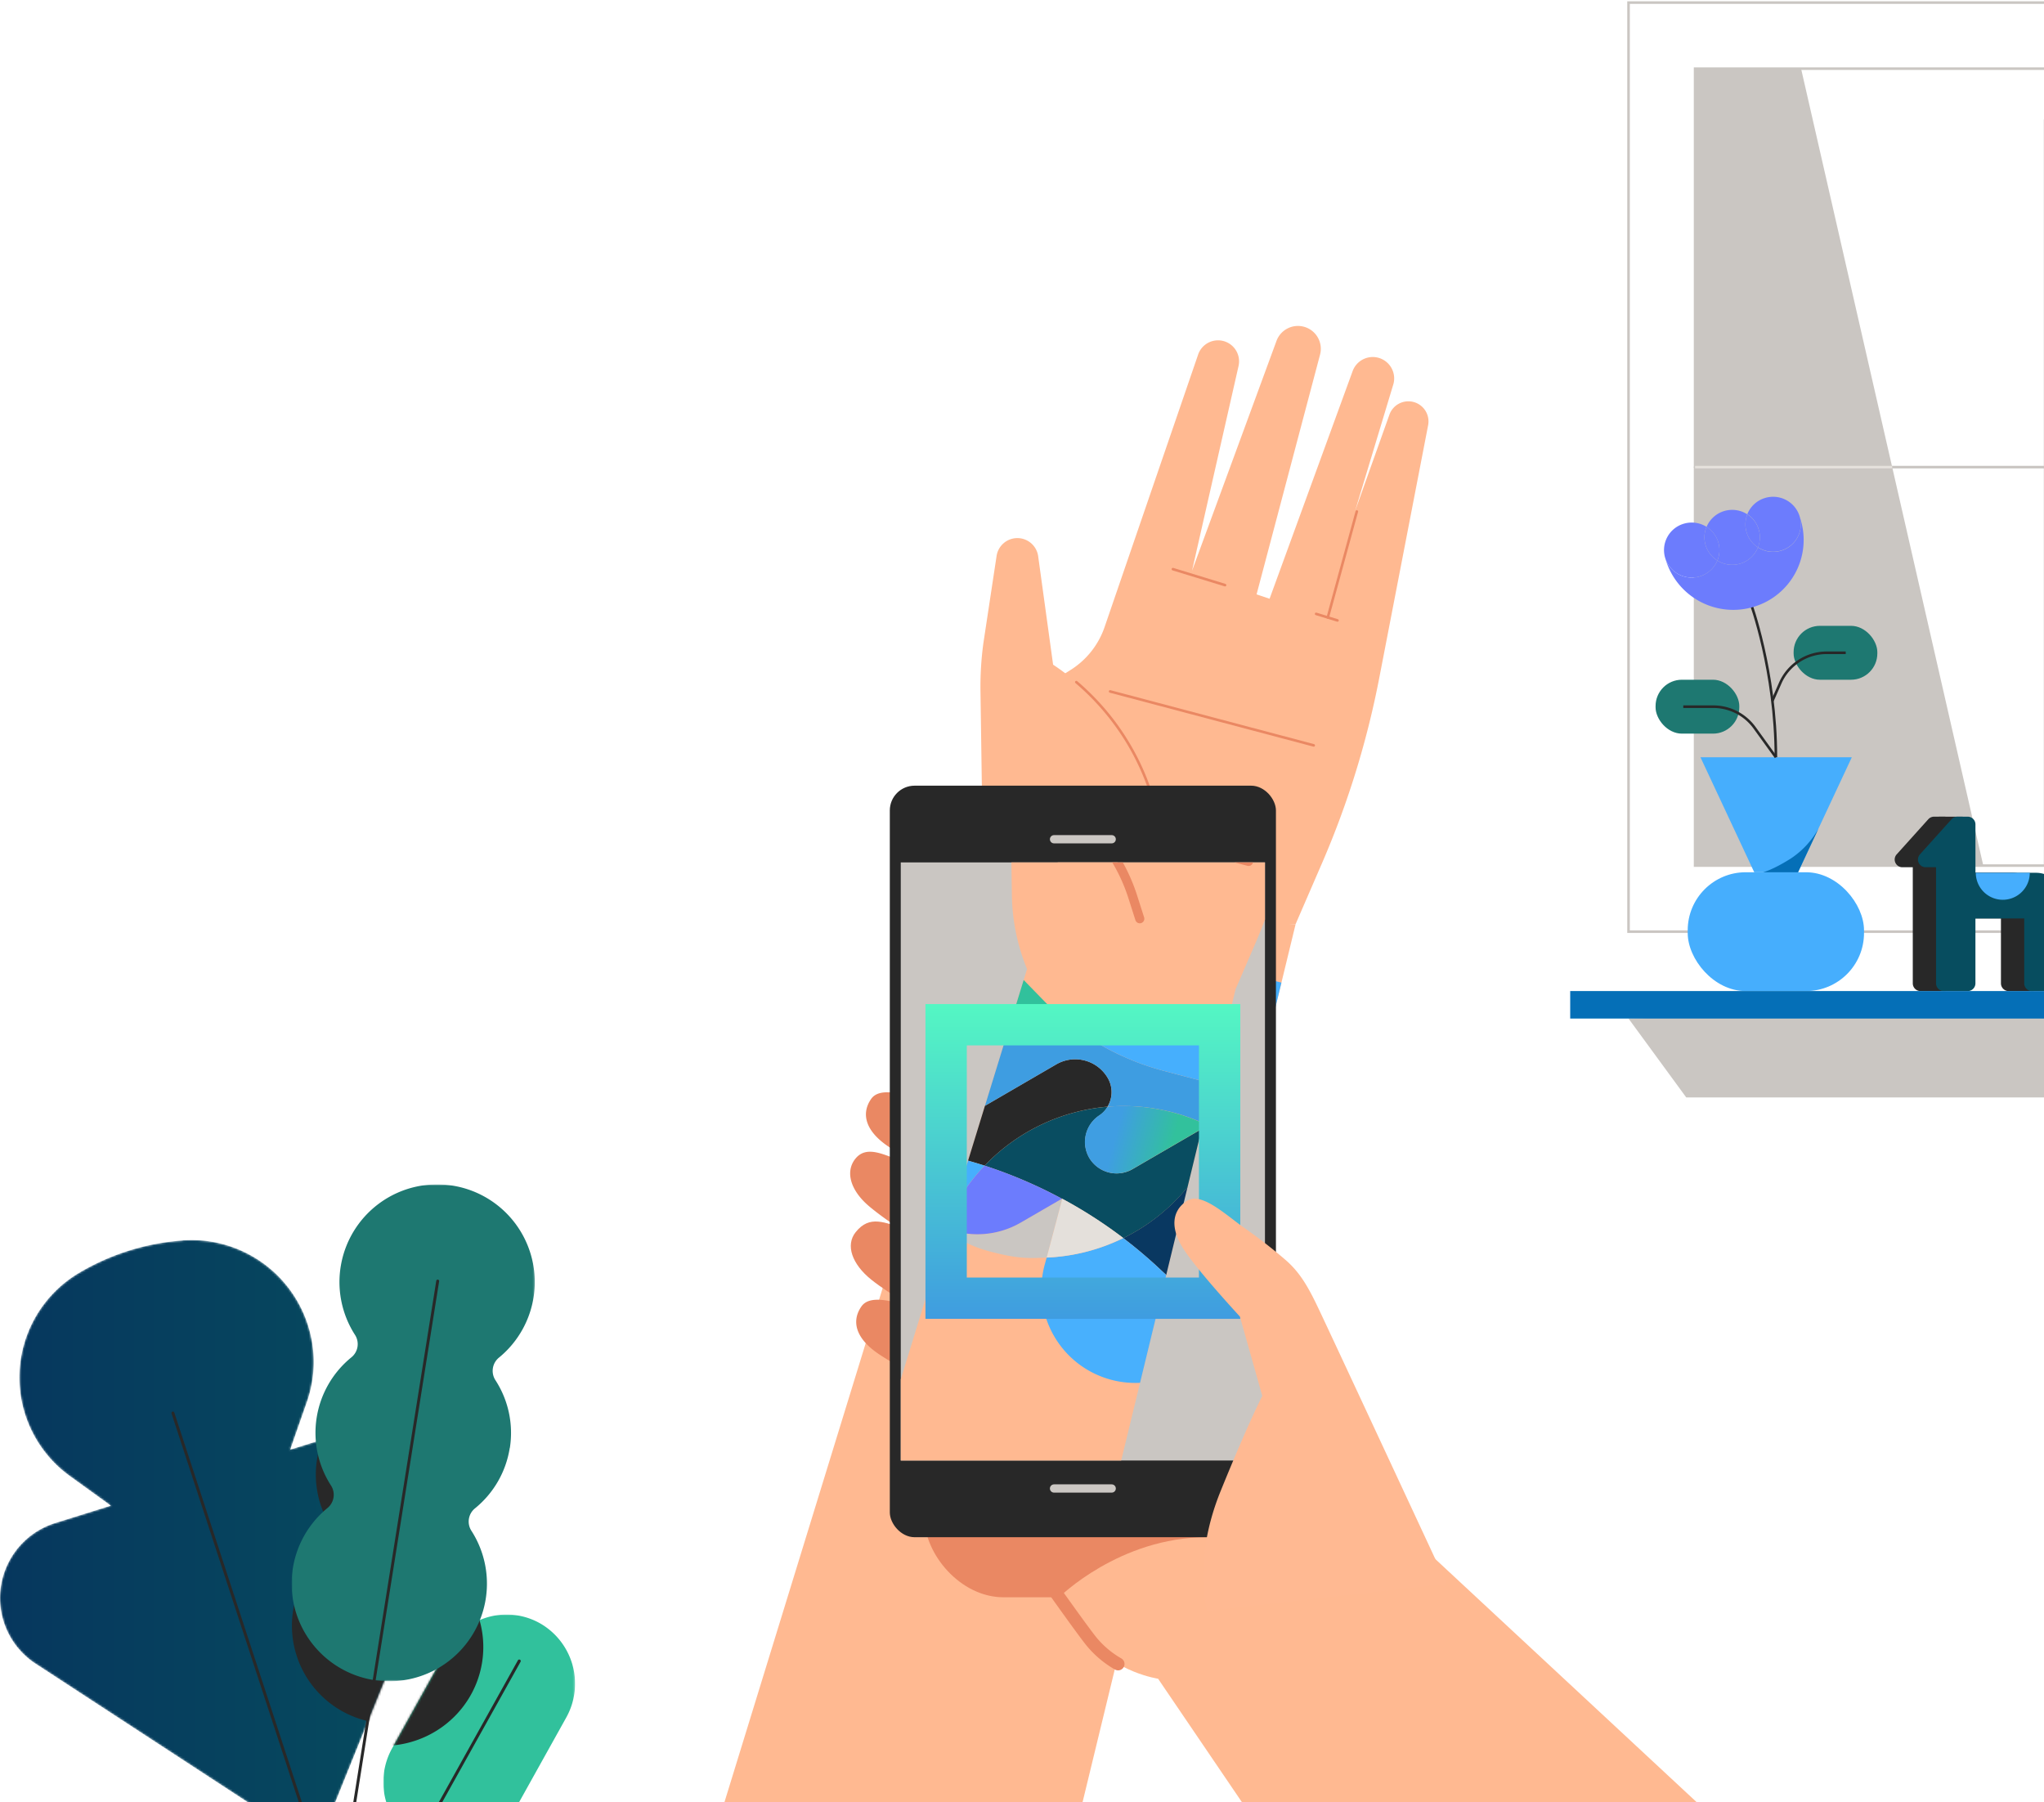 <svg xmlns="http://www.w3.org/2000/svg" xmlns:xlink="http://www.w3.org/1999/xlink" viewBox="0 0 989 872"><defs><style>.cls-1{fill:#fff;}.cls-13,.cls-2,.cls-26,.cls-27,.cls-30,.cls-36,.cls-38,.cls-41,.cls-42{fill:none;}.cls-3{mask:url(#mask);}.cls-4{fill:#31c19c;}.cls-5{fill:#282828;}.cls-6{mask:url(#mask-2-2);}.cls-7{mask:url(#mask-3);}.cls-8{fill:url(#linear-gradient);}.cls-9{mask:url(#mask-4-2);}.cls-10{mask:url(#mask-5);}.cls-11{fill:#1e7871;}.cls-12,.cls-34{fill:#ffb991;}.cls-13,.cls-36,.cls-38{stroke:#ea8863;}.cls-13,.cls-26,.cls-36,.cls-38,.cls-41,.cls-42{stroke-linecap:round;}.cls-13,.cls-36,.cls-38,.cls-41{stroke-linejoin:round;}.cls-13,.cls-26,.cls-27,.cls-30{stroke-width:1.25px;}.cls-14{clip-path:url(#clip-path);}.cls-15{fill:#83cafd;}.cls-16{fill:#3e9de1;}.cls-17{fill:#46affd;}.cls-18{fill:#093861;}.cls-19{fill:#094d61;}.cls-20{fill:url(#linear-gradient-2);}.cls-21{fill:#13172e;}.cls-22{fill:#48b0fd;}.cls-23{fill:#cac6c2;}.cls-24{fill:#6c7cfd;}.cls-25{fill:#e4e0db;}.cls-26{stroke:#cac6c2;}.cls-26,.cls-27,.cls-30,.cls-42{stroke-miterlimit:10;}.cls-27{stroke:#e5e1dc;}.cls-28{fill:#074d5f;}.cls-29{fill:#46aefd;}.cls-30{stroke:#282828;}.cls-31{fill:#056fb7;}.cls-32{clip-path:url(#clip-path-2);}.cls-33,.cls-35{fill:#ea8863;}.cls-34,.cls-35,.cls-36,.cls-43{fill-rule:evenodd;}.cls-36{stroke-width:6.2px;}.cls-37{clip-path:url(#clip-path-3);}.cls-38{stroke-width:4.42px;}.cls-39{clip-path:url(#clip-path-4);}.cls-40{fill:url(#linear-gradient-3);}.cls-41{stroke:#cbc7c3;stroke-width:4px;}.cls-42{stroke-width:20px;stroke:url(#linear-gradient-4);}.cls-43{fill:#ffb992;}</style><mask id="mask" x="185.48" y="781.18" width="92.76" height="114.57" maskUnits="userSpaceOnUse"><g id="mask-2"><polygon id="path-1" class="cls-1" points="185.48 781.18 278.24 781.18 278.24 895.75 185.48 895.75 185.48 781.18"/></g></mask><mask id="mask-2-2" x="137.34" y="601.42" width="144.52" height="293.57" maskUnits="userSpaceOnUse"><g id="mask-4"><path id="path-3" class="cls-1" d="M217,797.06,190.49,844.6a33.62,33.62,0,0,0,13,46A34.36,34.36,0,0,0,250,877.77l27.42-48.19a33.62,33.62,0,0,0-13-46,34.37,34.37,0,0,0-46.53,12.87"/></g></mask><mask id="mask-3" x="0" y="600.05" width="216.91" height="293.8" maskUnits="userSpaceOnUse"><g id="mask-6"><path id="path-5" class="cls-1" d="M88.43,600.2a114,114,0,0,0-50.15,15.67h0A58.82,58.82,0,0,0,12.1,684.13h0a58.94,58.94,0,0,0,21.7,30.05h0l19.83,14.33-26.88,8.4a38,38,0,0,0-25,47.64h0A38,38,0,0,0,17.25,805h0l136.14,88.89,60.76-150.4a37.86,37.86,0,0,0,1-25.56h0A38.2,38.2,0,0,0,167.32,693h0l-26.88,8.4,8.05-23a58.7,58.7,0,0,0,.58-37h0A59.16,59.16,0,0,0,92.63,600h0q-2.09,0-4.21.15"/></g></mask><linearGradient id="linear-gradient" x1="110.49" y1="1118.66" x2="111.49" y2="1118.66" gradientTransform="matrix(216.91, 0, 0, -293.8, -23966.14, 329412.25)" gradientUnits="userSpaceOnUse"><stop offset="0" stop-color="#06375e"/><stop offset="1" stop-color="#064d5e"/></linearGradient><mask id="mask-4-2" x="0" y="593.17" width="259.26" height="300.68" maskUnits="userSpaceOnUse"><g id="mask-9"><path id="path-8" class="cls-1" d="M88.43,600.2a114,114,0,0,0-50.15,15.67h0A58.82,58.82,0,0,0,12.1,684.13h0a58.94,58.94,0,0,0,21.7,30.05h0l19.83,14.33-26.88,8.4a38,38,0,0,0-25,47.64h0A38,38,0,0,0,17.25,805h0l136.14,88.89,60.76-150.4a37.86,37.86,0,0,0,1-25.56h0A38.2,38.2,0,0,0,167.32,693h0l-26.88,8.4,8.05-23a58.7,58.7,0,0,0,.58-37h0A59.16,59.16,0,0,0,92.63,600h0q-2.09,0-4.21.15"/></g></mask><mask id="mask-5" x="141.1" y="573.2" width="117.75" height="240.18" maskUnits="userSpaceOnUse"><g id="mask-11"><polygon id="path-10" class="cls-1" points="141.1 573.2 258.86 573.2 258.86 813.38 141.1 813.38 141.1 573.2"/></g></mask><clipPath id="clip-path"><polygon class="cls-2" points="485.39 433.75 324.12 957.8 492.18 1002.31 626.85 447.32 485.39 433.75"/></clipPath><linearGradient id="linear-gradient-2" x1="587.12" y1="550.44" x2="665.49" y2="550.44" gradientTransform="translate(99.77 -140.74) rotate(14.84)" gradientUnits="userSpaceOnUse"><stop offset="0.25" stop-color="#3f9ee2"/><stop offset="0.75" stop-color="#32c19c"/></linearGradient><clipPath id="clip-path-2"><rect class="cls-2" x="420.5" y="699.24" width="232.14" height="127.3"/></clipPath><clipPath id="clip-path-3"><rect class="cls-2" x="435.84" y="417.28" width="176.22" height="289.38"/></clipPath><clipPath id="clip-path-4"><polygon class="cls-2" points="496.92 468.94 381.85 842.83 501.75 874.59 597.84 478.63 496.92 468.94"/></clipPath><linearGradient id="linear-gradient-3" x1="587.99" y1="554.62" x2="643.91" y2="554.62" xlink:href="#linear-gradient-2"/><linearGradient id="linear-gradient-4" x1="523.95" y1="638.13" x2="523.95" y2="485.81" gradientUnits="userSpaceOnUse"><stop offset="0" stop-color="#3f9ce0"/><stop offset="1" stop-color="#54f7c3"/></linearGradient></defs><title>slide2-elements</title><g id="Layer_2" data-name="Layer 2"><g id="leaves"><g id="Group-6"><g id="Group-3"><g class="cls-3"><path id="Fill-1" class="cls-4" d="M202.34,891.45h0a33.63,33.63,0,0,1-12.6-45.55l26.56-47.68a32.91,32.91,0,0,1,45.07-12.73h0A33.63,33.63,0,0,1,274,831l-26.56,47.68a32.91,32.91,0,0,1-45.07,12.73"/></g></g><path id="Fill-4" class="cls-5" d="M176.79,937.92a.69.69,0,0,1-.34-.09.71.71,0,0,1-.27-1l74.42-133.49a.7.7,0,0,1,1-.27.71.71,0,0,1,.27,1L177.4,937.56a.7.7,0,0,1-.61.36"/></g><g id="Group-9"><g class="cls-6"><path id="Fill-7" class="cls-5" d="M245.12,730.53a47.18,47.18,0,0,0-7.1-33.34,8.34,8.34,0,0,1,1.84-11A47.47,47.47,0,0,0,257,656c3.82-26.05-14.6-50.4-40.94-54.13-26.06-3.69-50.37,14-54.5,39.8a47.17,47.17,0,0,0,7.1,33.34,8.29,8.29,0,0,1-1.76,11,47.41,47.41,0,0,0-10.07,62.87A8.34,8.34,0,0,1,155,760a47.47,47.47,0,0,0-17.19,30.1c-3.82,26.05,14.6,50.4,40.94,54.13,26.06,3.69,50.37-14,54.5-39.8a47.18,47.18,0,0,0-7.1-33.34,8.29,8.29,0,0,1,1.76-11,47.47,47.47,0,0,0,17.17-29.53"/></g></g><g id="Group-12"><g class="cls-7"><path id="Fill-10" class="cls-8" d="M88.43,600.2a114,114,0,0,0-50.15,15.67h0A58.82,58.82,0,0,0,12.1,684.13h0a58.94,58.94,0,0,0,21.7,30.05h0l19.83,14.33-26.88,8.4a38,38,0,0,0-25,47.64h0A38,38,0,0,0,17.25,805h0l136.14,88.89,60.76-150.4a37.86,37.86,0,0,0,1-25.56h0A38.2,38.2,0,0,0,167.32,693h0l-26.88,8.4,8.05-23a58.7,58.7,0,0,0,.58-37h0A59.16,59.16,0,0,0,92.63,600h0q-2.09,0-4.21.15"/></g></g><path id="Fill-13" class="cls-5" d="M169.3,946a.7.7,0,0,1-.67-.48L83,683.92a.7.7,0,0,1,1.34-.44L170,945.08a.7.7,0,0,1-.45.89.71.71,0,0,1-.22,0"/><g id="Group-17"><g class="cls-9"><path id="Fill-15" class="cls-5" d="M247,720.84a46.89,46.89,0,0,0-7-33,8.28,8.28,0,0,1,1.8-10.92A47.38,47.38,0,1,0,172,666a8.23,8.23,0,0,1-1.73,10.86,47.09,47.09,0,0,0-9.9,62.18,8.28,8.28,0,0,1-1.8,10.92,47.38,47.38,0,1,0,69.92,11A8.23,8.23,0,0,1,230.18,750,47,47,0,0,0,247,720.84"/></g></g><g id="Group-23"><g id="Group-20"><g class="cls-10"><path id="Fill-18" class="cls-11" d="M246.68,700.67a46.88,46.88,0,0,0-7-32.92,8.28,8.28,0,0,1,1.8-10.91,47.25,47.25,0,1,0-69.71-10.95,8.23,8.23,0,0,1-1.72,10.84,47.06,47.06,0,0,0-9.87,62.08,8.28,8.28,0,0,1-1.8,10.91,47.25,47.25,0,1,0,69.71,10.95,8.23,8.23,0,0,1,1.72-10.84,47,47,0,0,0,16.82-29.16"/></g></g><path id="Fill-21" class="cls-5" d="M160.16,944.9h-.11a.7.7,0,0,1-.59-.81L211.1,619.65a.71.71,0,0,1,1.39.22L160.86,944.3a.71.71,0,0,1-.7.59"/></g></g></g><g id="Layer_11" data-name="Layer 11"><g id="Layer_4" data-name="Layer 4"><polygon class="cls-12" points="485.39 433.75 324.12 957.8 492.18 1002.31 626.85 447.32 485.39 433.75"/><path class="cls-12" d="M513.58,326.94l4.37-2.74a39.74,39.74,0,0,0,16.58-21l45.18-131.61a10.18,10.18,0,0,1,10.67-6.87h0a10.18,10.18,0,0,1,8.89,12.41l-22.49,99L617.62,165a11.06,11.06,0,0,1,13.23-6.92h0a11.06,11.06,0,0,1,7.86,13.53L608,287.59l6.29,2.12,40.18-110.12a10.36,10.36,0,0,1,12.4-6.5h0a10.36,10.36,0,0,1,7.36,12.67l-18.57,61.5,16.61-46.6a9.73,9.73,0,0,1,11.66-6.16h0A9.73,9.73,0,0,1,691,205.78L667.59,326.84a431.23,431.23,0,0,1-27.77,90.45l-13,30-138.23-3.75Z"/><path class="cls-12" d="M491,445.56h0a136.9,136.9,0,0,1-15.88-62l-.71-49a157.49,157.49,0,0,1,1.39-23.28l6.38-42.12a10.17,10.17,0,0,1,9.85-8.8h0a10.17,10.17,0,0,1,10.31,8.89l7.21,52.35h0a119.08,119.08,0,0,1,47.57,63l4.75,14.87Z"/><path class="cls-13" d="M520.79,330.05a119.08,119.08,0,0,1,36.34,54.54l4.75,14.87"/><line class="cls-13" x1="537.13" y1="334.55" x2="635.65" y2="360.65"/><g class="cls-14"><path class="cls-5" d="M456.67,567A130.63,130.63,0,0,1,540,527a19.06,19.06,0,0,0,.18-19.46h0a25.55,25.55,0,0,0-34.92-9.25l-96.6,56.15,20.39,5Q443.06,562.62,456.67,567Z"/><path class="cls-15" d="M615.71,543.75q1.86-5.12,3.31-10.48l-11,6.41Q611.94,541.6,615.71,543.75Z"/><path class="cls-16" d="M505.25,498.3a25.55,25.55,0,0,1,34.92,9.25h0A19.06,19.06,0,0,1,540,527a131,131,0,0,1,68,12.67l11-6.41h0a131.38,131.38,0,0,0,3.65-18.76L578,502.67a175.67,175.67,0,0,1-71.44-38.27A166.21,166.21,0,0,0,458,483.19L422.17,504a58.67,58.67,0,0,0-29.07,46.63l15.56,3.82Z"/><path class="cls-17" d="M622.57,483q-.45-3.62-1.11-7.19l-38.52-9.91q-6-1.54-12-2.63a166.26,166.26,0,0,0-64.37,1.1A175.67,175.67,0,0,0,578,502.67l44.7,11.84A129.3,129.3,0,0,0,622.57,483Z"/><path class="cls-18" d="M550.68,616.12q12.47,9.48,24,20.22L617.29,676a64.13,64.13,0,0,0,3.11-9l26.15-98.71a129.51,129.51,0,0,0-30.84-24.54A129.92,129.92,0,0,1,550.68,616.12Z"/><path class="cls-12" d="M509.35,589.21l-.26.15.19.1Z"/><path class="cls-19" d="M556.94,569.35a21.56,21.56,0,0,1-29.47-7.81h0a21.59,21.59,0,0,1,6.69-28.48A19,19,0,0,0,540,527a130.63,130.63,0,0,0-83.33,40,315.69,315.69,0,0,1,52.42,22.34l.26-.15-.07.25a315.68,315.68,0,0,1,41.4,26.66,129.92,129.92,0,0,0,65-72.37q-3.77-2.15-7.71-4.07Z"/><path class="cls-20" d="M527.46,561.55h0a21.56,21.56,0,0,0,29.47,7.81L608,539.68a131,131,0,0,0-66.77-12.77,2.52,2.52,0,0,0-1.87,1.09,19,19,0,0,1-5.2,5.06A21.59,21.59,0,0,0,527.46,561.55Z"/><path class="cls-4" d="M506.53,464.4q-4.86-4.3-9.41-9l-31.5-32.33-43-16.41-.44,97.3L458,483.19A166.21,166.21,0,0,1,506.53,464.4Z"/><path class="cls-17" d="M429,559.46l-20.39-5-15.11,8.78a58.57,58.57,0,0,0,7.36,21.07h0a58.49,58.49,0,0,0,28.87,25A129.34,129.34,0,0,1,456.67,567Q443.07,562.63,429,559.46Z"/><path class="cls-21" d="M408.65,554.45l-15.56-3.82a58.6,58.6,0,0,0,.45,12.6Z"/><path class="cls-22" d="M550.68,616.12a130,130,0,0,1-52,13.23l-1.34,5.07a63.64,63.64,0,0,0,45.22,77.81h0A63.65,63.65,0,0,0,617.29,676l-42.6-39.65Q563.17,625.61,550.68,616.12Z"/><path class="cls-23" d="M509.09,589.36l-27.88,16.21a58.64,58.64,0,0,1-51.43,3.72c-.38,1,11.44,10.83,30.23,15.81s26,4.78,38.71,4.26l10.56-39.89Z"/><path class="cls-24" d="M481.21,605.57l27.88-16.21A315.69,315.69,0,0,0,456.67,567a129.34,129.34,0,0,0-26.9,42.26A58.64,58.64,0,0,0,481.21,605.57Z"/><path class="cls-25" d="M509.28,589.47l-10.56,39.89a130,130,0,0,0,52-13.23A315.68,315.68,0,0,0,509.28,589.47Z"/></g><line class="cls-13" x1="656.5" y1="247.49" x2="642.46" y2="298.76"/><line class="cls-13" x1="567.51" y1="275.38" x2="592.74" y2="283.11"/><line class="cls-13" x1="636.82" y1="297.03" x2="647.15" y2="300.2"/></g><g id="Layer_10" data-name="Layer 10"><rect class="cls-26" x="787.97" y="1.26" width="403.11" height="449.52"/><rect class="cls-26" x="796.73" y="56.68" width="385.6" height="338.69" transform="translate(1215.55 -763.51) rotate(90)"/><line class="cls-26" x1="820.18" y1="226.02" x2="1158.87" y2="226.02"/><line class="cls-26" x1="989.53" y1="418.82" x2="989.53" y2="58.01"/><polygon class="cls-23" points="820.18 33.22 820.18 418.82 959.63 418.82 871.46 33.22 820.18 33.22"/><line class="cls-27" x1="820.18" y1="226.02" x2="915.54" y2="226.02"/></g><g id="Layer_7" data-name="Layer 7"><polygon class="cls-23" points="787.97 492.83 815.9 531 1216 531 1174.1 479.52 787.97 492.83"/><path class="cls-5" d="M944.57,422.3V398.88a3.74,3.74,0,0,0-3.76-3.73h-5a3.77,3.77,0,0,0-2.8,1.25l-15.3,17a3.72,3.72,0,0,0,2.8,6.21h5V475.8a3.74,3.74,0,0,0,3.76,3.73h11.53a3.74,3.74,0,0,0,3.76-3.73v-31.4h23.61v31.4a3.74,3.74,0,0,0,3.76,3.73h11.53a3.74,3.74,0,0,0,3.76-3.73V435.61a13.36,13.36,0,0,0-13.41-13.31Z"/><rect class="cls-5" x="938.13" y="395.16" width="11.53" height="11.44"/><path class="cls-28" d="M955.83,422.3V398.88a3.74,3.74,0,0,0-3.76-3.73h-5a3.77,3.77,0,0,0-2.8,1.25l-15.3,17a3.72,3.72,0,0,0,2.8,6.21h5V475.8a3.74,3.74,0,0,0,3.76,3.73h11.53a3.74,3.74,0,0,0,3.76-3.73v-31.4h23.61v31.4a3.74,3.74,0,0,0,3.76,3.73h11.53a3.74,3.74,0,0,0,3.76-3.73V435.61a13.36,13.36,0,0,0-13.41-13.31Z"/><rect class="cls-29" x="816.61" y="422.04" width="85.3" height="57.49" rx="28.06" ry="28.06"/><polygon class="cls-29" points="822.78 366.41 848.8 422.04 869.99 422.04 896.01 366.41 822.78 366.41"/><path class="cls-30" d="M846.93,291.36s12.34,33.27,12.34,75.05"/><path class="cls-24" d="M862,266.41a13.48,13.48,0,0,1-11.4-1.54,13.45,13.45,0,0,1-19.65,6.35,13.45,13.45,0,0,1-25.18-1l.4,1.26a34.13,34.13,0,0,0,42.81,22,33.76,33.76,0,0,0,22.14-42.47l-.4-1.26A13.29,13.29,0,0,1,862,266.41Z"/><path class="cls-24" d="M822.61,278.84a13.34,13.34,0,0,0,8.34-7.62,13.24,13.24,0,0,1-5.23-16.31,13.47,13.47,0,0,0-11.24-1.44,13.29,13.29,0,0,0-8.71,16.72A13.43,13.43,0,0,0,822.61,278.84Z"/><path class="cls-24" d="M830.95,271.22a13.45,13.45,0,0,0,19.65-6.35,13.25,13.25,0,0,1-5.14-16,13.46,13.46,0,0,0-19.74,6.08,13.24,13.24,0,0,1,5.23,16.31Z"/><path class="cls-24" d="M830.95,271.22a13.24,13.24,0,0,0-5.23-16.31,13.24,13.24,0,0,0,5.23,16.31Z"/><path class="cls-24" d="M853.86,241a13.34,13.34,0,0,0-8.41,7.79,13.25,13.25,0,0,1,5.14,16,13.48,13.48,0,0,0,11.4,1.54,13.29,13.29,0,0,0,8.71-16.72A13.43,13.43,0,0,0,853.86,241Z"/><path class="cls-24" d="M850.6,264.87a13.25,13.25,0,0,0-5.14-16,13.25,13.25,0,0,0,5.14,16Z"/><rect class="cls-11" x="801.06" y="328.89" width="40.51" height="26.08" rx="12.73" ry="12.73"/><rect class="cls-11" x="867.85" y="302.81" width="40.51" height="26.08" rx="12.73" ry="12.73"/><path class="cls-30" d="M814.47,341.93h14.47a24.66,24.66,0,0,1,20,10.18l10.34,14.31"/><path class="cls-30" d="M857.59,339.1l3.82-8.67a24.55,24.55,0,0,1,22.48-14.58h9.17"/><rect class="cls-31" x="759.75" y="479.52" width="414.35" height="13.31"/><path class="cls-31" d="M879.89,400.88a41.25,41.25,0,0,1-13.4,14.52c-8.9,5.62-13.4,6.64-13.4,6.64H870Z"/><path class="cls-29" d="M956,422.3a13.06,13.06,0,0,0,26.12,0Z"/></g><g id="Layer_9" data-name="Layer 9"><g class="cls-32"><rect class="cls-33" x="447.32" y="409.21" width="186.83" height="363.64" rx="38.3" ry="38.3"/></g><path class="cls-34" d="M456.85,693.78s58.54,84.07,70.71,99.76,32.78,18.71,32.78,18.71L680.45,989.08l174.42-85.54-275-255.79Z"/><path class="cls-35" d="M465.84,574.4s-26-12.66-36.69-20.13-12.41-15.7-7.65-22.54,19-1.1,30.23,1.79a247.11,247.11,0,0,1,24.72,7.29c8.75,3.08,15,8.22,23.21,15.92"/><path class="cls-35" d="M448.33,603s-20.36-12.66-28.7-20.13-10.63-16.26-5.69-22.29c5.64-6.88,14.53-1.36,23.35,1.54a163,163,0,0,1,19.34,7.29c6.84,3.08,11.72,8.22,18.15,15.92"/><path class="cls-35" d="M447.81,635.89s-16.95-9.27-26.25-16.74S409,602.47,414,596.21c6.88-8.64,14.18-4.51,24-1.61s11.39,4.62,19,7.7,13.08,8.22,20.25,15.92"/><path class="cls-35" d="M461.16,674.79s-26-12.66-36.69-20.13S412,639,416.81,632.12s19-1.1,30.23,1.79a247.12,247.12,0,0,1,24.72,7.29c8.75,3.08,15,8.22,23.21,15.92"/><path class="cls-35" d="M512.46,772.85s29.13-29.06,71.53-29.06-77.88-30.67-77.88-30.67L489,743.79Z"/><path class="cls-36" d="M510,769.41c7.82,11,14.33,20,17.56,24.14A46.65,46.65,0,0,0,541,805.11"/></g><g id="Layer_5" data-name="Layer 5"><rect class="cls-5" x="430.54" y="380.15" width="186.83" height="363.64" rx="12" ry="12"/><g class="cls-37"><rect class="cls-23" x="58.27" y="238.55" width="934.67" height="607.16"/><polygon class="cls-12" points="496.92 468.94 381.85 842.83 501.75 874.59 597.84 478.63 496.92 468.94"/><path class="cls-12" d="M517,392.74l3.12-2a28.36,28.36,0,0,0,11.83-15l32.23-93.9a7.26,7.26,0,0,1,7.61-4.9h0a7.26,7.26,0,0,1,6.34,8.86l-16,70.61,29.13-79.29a7.89,7.89,0,0,1,9.44-4.94h0a7.89,7.89,0,0,1,5.61,9.65l-21.92,82.75,4.48,1.51,28.67-78.57a7.39,7.39,0,0,1,8.85-4.64h0a7.39,7.39,0,0,1,5.25,9l-13.25,43.88,11.85-33.25a6.94,6.94,0,0,1,8.32-4.39h0a6.94,6.94,0,0,1,5,8.05l-16.68,86.37A307.67,307.67,0,0,1,607.1,457.2l-9.26,21.43L499.22,476Z"/><path class="cls-12" d="M500.93,477.37h0a97.67,97.67,0,0,1-11.33-44.26l-.51-34.94a112.37,112.37,0,0,1,1-16.61l4.55-30a7.25,7.25,0,0,1,7-6.28h0a7.25,7.25,0,0,1,7.35,6.34l5.15,37.35h0a85,85,0,0,1,33.94,44.95l3.39,10.61Z"/><path class="cls-38" d="M522.17,395a85,85,0,0,1,25.92,38.92l3.39,10.61"/><line class="cls-38" x1="533.83" y1="398.17" x2="604.12" y2="416.79"/><g class="cls-39"><path class="cls-5" d="M476.42,564a93.2,93.2,0,0,1,59.45-28.54A13.6,13.6,0,0,0,536,521.6h0a18.23,18.23,0,0,0-24.92-6.6l-68.92,40.06,14.55,3.58Q466.71,560.89,476.42,564Z"/><path class="cls-15" d="M589.89,547.42q1.32-3.65,2.36-7.47l-7.86,4.57Q587.2,545.89,589.89,547.42Z"/><path class="cls-16" d="M511.09,515A18.23,18.23,0,0,1,536,521.6h0a13.6,13.6,0,0,1-.13,13.89,93.47,93.47,0,0,1,48.51,9l7.86-4.57h0a93.74,93.74,0,0,0,2.6-13.39L563,518.11a125.34,125.34,0,0,1-51-27.3,118.59,118.59,0,0,0-34.65,13.41l-25.53,14.84a41.86,41.86,0,0,0-20.74,33.27l11.1,2.73Z"/><path class="cls-17" d="M594.79,504.1q-.32-2.58-.79-5.13l-27.48-7.07q-4.27-1.1-8.59-1.87a118.62,118.62,0,0,0-45.93.79,125.34,125.34,0,0,0,51,27.3l31.89,8.45A92.25,92.25,0,0,0,594.79,504.1Z"/><path class="cls-18" d="M543.5,599.06q8.9,6.77,17.14,14.43L591,641.78a45.75,45.75,0,0,0,2.22-6.41l18.65-70.43a92.4,92.4,0,0,0-22-17.51A92.69,92.69,0,0,1,543.5,599.06Z"/><path class="cls-12" d="M514,579.86l-.18.11.14.07Z"/><path class="cls-19" d="M548,565.69a15.38,15.38,0,0,1-21-5.57h0a15.4,15.4,0,0,1,4.78-20.32,13.52,13.52,0,0,0,4.17-4.32A93.2,93.2,0,0,0,476.42,564,225.23,225.23,0,0,1,513.82,580l.18-.11,0,.18a225.23,225.23,0,0,1,29.54,19,92.69,92.69,0,0,0,46.39-51.63q-2.69-1.54-5.5-2.9Z"/><path class="cls-40" d="M526.93,560.12h0a15.38,15.38,0,0,0,21,5.57l36.42-21.17a93.48,93.48,0,0,0-47.63-9.11,1.8,1.8,0,0,0-1.33.78,13.52,13.52,0,0,1-3.71,3.61A15.4,15.4,0,0,0,526.93,560.12Z"/><path class="cls-4" d="M512,490.81q-3.47-3.07-6.71-6.39l-22.47-23.07-30.68-11.71-.32,69.42,25.53-14.84A118.59,118.59,0,0,1,512,490.81Z"/><path class="cls-17" d="M456.71,558.63l-14.55-3.58-10.78,6.26a41.79,41.79,0,0,0,5.25,15h0a41.73,41.73,0,0,0,20.6,17.83A92.28,92.28,0,0,1,476.42,564Q466.72,560.89,456.71,558.63Z"/><path class="cls-21" d="M442.16,555.06l-11.1-2.73a41.81,41.81,0,0,0,.32,9Z"/><path class="cls-22" d="M543.5,599.06a92.74,92.74,0,0,1-37.07,9.44l-1,3.61a45.4,45.4,0,0,0,32.26,55.51h0A45.41,45.41,0,0,0,591,641.78l-30.39-28.29Q552.41,605.83,543.5,599.06Z"/><path class="cls-23" d="M513.82,580l-19.89,11.56a41.84,41.84,0,0,1-36.69,2.65c-.27.7,8.16,7.73,21.57,11.28s18.54,3.41,27.62,3L514,580Z"/><path class="cls-24" d="M493.93,591.53,513.82,580A225.23,225.23,0,0,0,476.42,564a92.28,92.28,0,0,0-19.19,30.15A41.84,41.84,0,0,0,493.93,591.53Z"/><path class="cls-25" d="M514,580l-7.54,28.46a92.74,92.74,0,0,0,37.07-9.44A225.23,225.23,0,0,0,514,580Z"/></g><line class="cls-38" x1="618.99" y1="336.05" x2="608.98" y2="372.63"/><line class="cls-38" x1="555.51" y1="355.95" x2="573.51" y2="361.47"/><line class="cls-38" x1="604.95" y1="371.4" x2="612.32" y2="373.66"/></g><line class="cls-41" x1="510" y1="406.07" x2="537.9" y2="406.07"/><line class="cls-41" x1="510" y1="720.21" x2="537.9" y2="720.21"/></g><g id="Layer_8" data-name="Layer 8"><rect class="cls-42" x="457.79" y="495.81" width="132.33" height="132.33"/></g><g id="Shape_2" data-name="Shape 2"><g id="Shape_2-2" data-name="Shape 2"><path class="cls-43" d="M637.84,632.88C633,622.71,629,615.66,622,609.61a247.14,247.14,0,0,0-20.38-15.79c-9.45-6.8-20.58-17.31-27.5-12.66s-8.28,12.95-1.07,23.78S599.92,637,599.92,637l10.85,38.43s-6.33,12-20.15,46-6.49,58.13-6.49,58.13l115.92-13.25S642.69,643,637.84,632.88Z"/></g></g></g></svg>